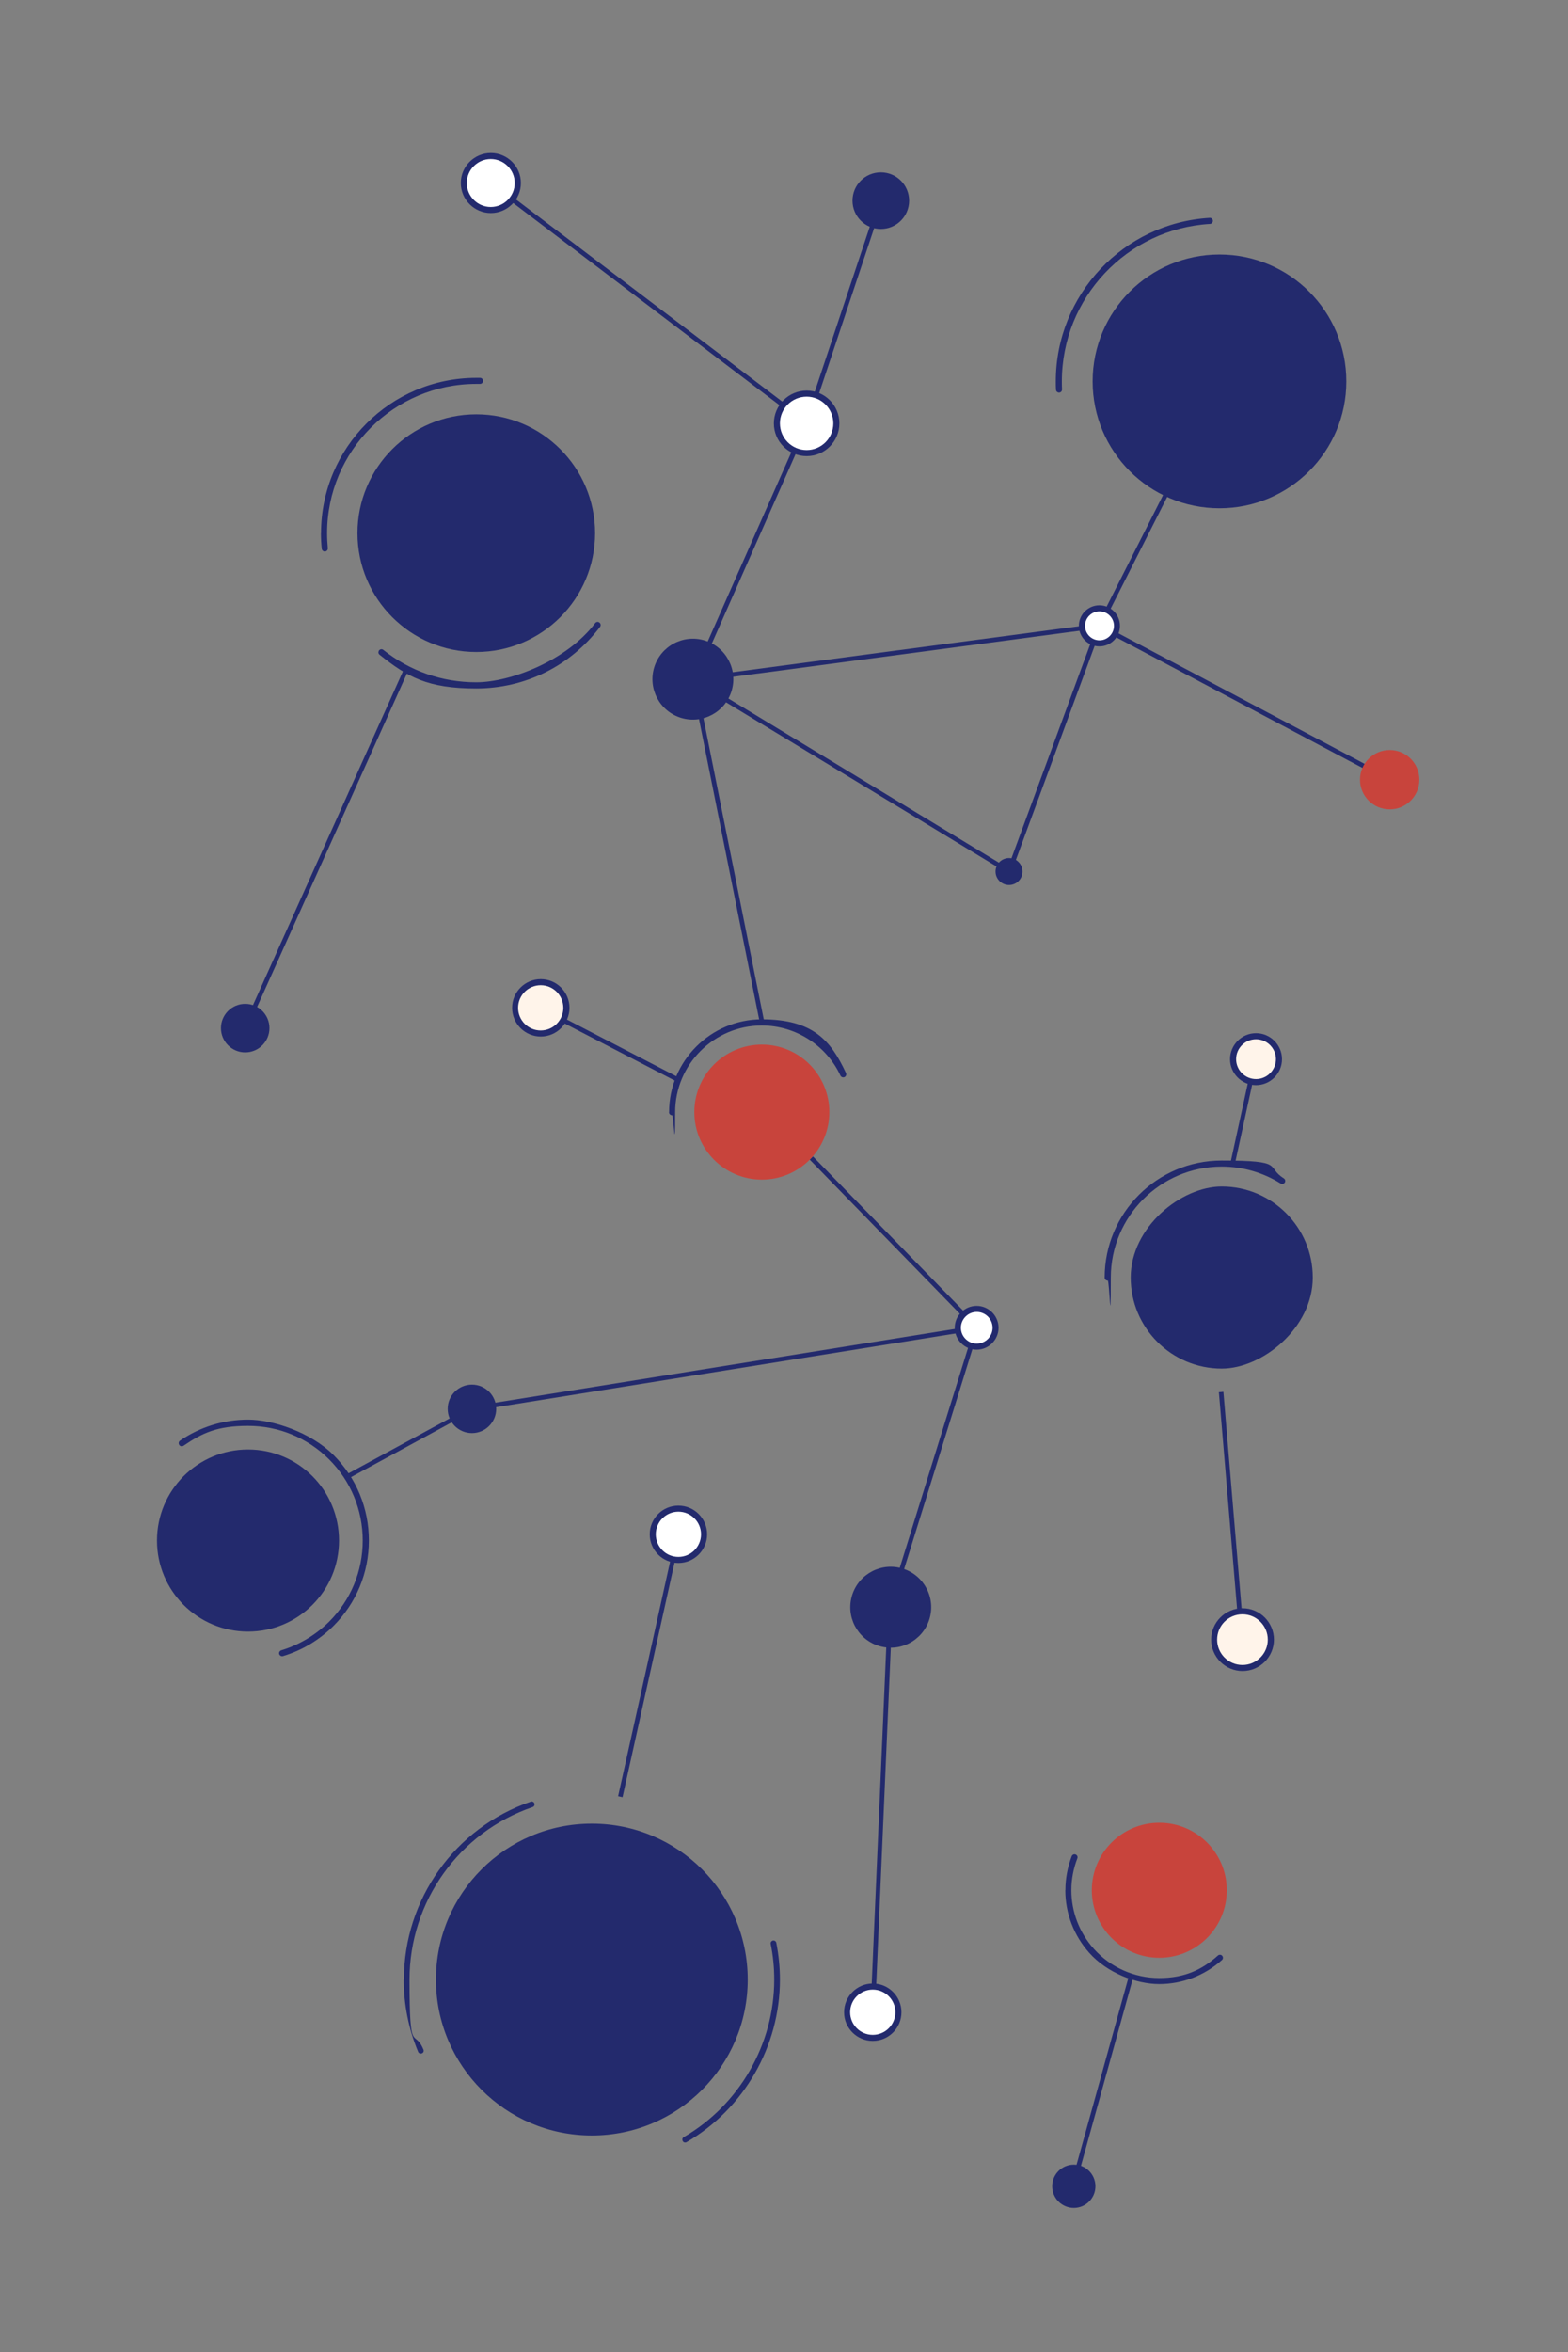 <?xml version="1.0" encoding="UTF-8"?>
<svg id="Layer_1" xmlns="http://www.w3.org/2000/svg" version="1.1" viewBox="0 0 1733 2599">
  <rect x="0" y="0" width="1733" height="2599" fill="#808080" stroke="none"/>
  <!-- Generator: Adobe Illustrator 29.6.1, SVG Export Plug-In . SVG Version: 2.1.1 Build 9)  -->
  <defs>
    <style>
      .st0 {
        fill: #c8443c;
      }

      .st1 {
        fill: #fff;
      }

      .st2 {
        fill: #fff4ea;
      }

      .st3 {
        fill: #232a6d;
      }
    </style>
  </defs>
  <polygon class="st3" points="1211.8 692.6 1349.2 421.1 1353.6 423.4 1218.5 690.4 1537 859.3 1534.7 863.8 1211.8 692.6"/>
  <path class="st3" d="M763,752.2l.6-1.3-.4-1.9,1.3-.2,124.7-282.1,82-245.9,4.8,1.6-82,246.1-123.6,279.5,448.7-59.6-102.4,278.3-2.6-1.6-344.1-208.8,74.7,372.9-4.9,1-75.6-377.4-.9-.6ZM1211.4,694.5l-437.8,58.2,340.3,206.5,97.4-264.7Z"/>
  <rect class="st3" x="714.5" y="115.7" width="5" height="438.5" transform="translate(16.6 703.4) rotate(-52.8)"/>
  <rect class="st3" x="1316.1" y="1225.8" width="118.7" height="5" transform="translate(-118.1 2309.8) rotate(-77.7)"/>
  <rect class="st3" x="1359.2" y="1537.1" width="5" height="275" transform="translate(-135.9 120.3) rotate(-4.8)"/>
  <polygon class="st3" points="894.9 1281.3 898.5 1277.8 1082.3 1466.4 1081.8 1467.9 986.5 1774.8 967.1 2223.5 962.1 2223.2 981.5 1773.9 981.6 1773.6 1076.6 1467.8 894.9 1281.3"/>
  <rect class="st3" x="1098.9" y="2297.6" width="240.1" height="5" transform="translate(-1323.7 2857.9) rotate(-74.5)"/>
  <rect class="st3" x="569.3" y="1837.7" width="296.7" height="5" transform="translate(-1234.2 2142.8) rotate(-77.5)"/>
  <polygon class="st3" points="382.3 1629.5 521.2 1554.1 1079 1464.6 1079.8 1469.6 522.4 1559 384.7 1633.9 382.3 1629.5"/>
  <rect class="st3" x="671.2" y="1067.4" width="5" height="171.4" transform="translate(-660 1221.3) rotate(-62.6)"/>
  <rect class="st3" x="142.5" y="934.8" width="435.6" height="5" transform="translate(-642.4 881.7) rotate(-65.8)"/>
  <path class="st3" d="M395.1,589.1h0c0-72.5,58.8-131.3,131.3-131.3h0c72.5,0,131.3,58.8,131.3,131.3h0c0,72.5-58.8,131.3-131.3,131.3h0c-72.5,0-131.3-58.8-131.3-131.3Z"/>
  <path class="st3" d="M354.8,589.1c0-94.6,77-171.6,171.6-171.6s2.8,0,4.2,0c1.9,0,3.4,1.7,3.3,3.4,0,1.9-1.6,3.3-3.4,3.3-1.4,0-2.7,0-4.1,0-90.9,0-164.9,74-164.9,164.9,0,5.6.3,11.2.8,16.6.2,1.9-1.2,3.5-3,3.7-1.8.2-3.5-1.2-3.7-3-.6-5.7-.9-11.5-.9-17.3ZM418.3,720.7c0-.7.2-1.5.7-2.1,1.2-1.5,3.3-1.7,4.7-.5,29.4,23.4,64.9,35.8,102.6,35.8s100-23.8,131.5-65.4c1.1-1.5,3.2-1.8,4.7-.6,1.5,1.1,1.8,3.2.7,4.7-32.8,43.3-82.7,68.1-136.9,68.1s-76.2-12.9-106.8-37.3c-.8-.7-1.3-1.6-1.3-2.6Z"/>
  <rect class="st3" x="1249.6" y="1311" width="201.2" height="201.2" rx="100.6" ry="100.6" transform="translate(2761.9 61.4) rotate(90)"/>
  <path class="st3" d="M1220.9,1411.6c0-71.3,58-129.3,129.3-129.3s48.1,6.8,68.7,19.7c1.6,1,2,3.1,1.1,4.6-1,1.6-3.1,2-4.6,1.1-19.5-12.2-42-18.7-65.1-18.7-67.6,0-122.6,55-122.6,122.6s-1.5,3.4-3.4,3.4-3.4-1.5-3.4-3.4Z"/>
  <path class="st3" d="M173.5,1702.2h0c0-55.6,45-100.6,100.6-100.6h0c55.6,0,100.6,45,100.6,100.6h0c0,55.6-45,100.6-100.6,100.6h0c-55.6,0-100.6-45-100.6-100.6Z"/>
  <path class="st3" d="M197.5,1594.6c0-1.1.5-2.1,1.5-2.8,22.2-15.2,48.2-23.2,75.2-23.2s69.2,13.9,94.4,39.1c25.2,25.2,39.1,58.7,39.1,94.4s-13.9,69.2-39.1,94.4c-15.6,15.6-34.9,27.1-55.8,33.4-1.8.5-3.6-.5-4.2-2.2-.6-1.8.5-3.6,2.2-4.2,19.9-6,38.2-17,53-31.7,23.9-23.9,37.1-55.8,37.1-89.6s-13.2-65.7-37.1-89.6c-23.9-23.9-55.8-37.1-89.6-37.1s-50.3,7.6-71.4,22c-1.5,1-3.6.7-4.7-.9-.4-.6-.6-1.2-.6-1.9Z"/>
  <path class="st3" d="M1207.6,421.4h0c0-77.5,62.8-140.2,140.2-140.2h0c77.5,0,140.2,62.8,140.2,140.2h0c0,77.5-62.8,140.2-140.2,140.2h0c-77.5,0-140.2-62.8-140.2-140.2Z"/>
  <path class="st3" d="M1166.9,421.4c0-95.7,74.7-175,170.1-180.7,1.9-.1,3.4,1.3,3.5,3.2,0,1.8-1.3,3.4-3.1,3.5-91.9,5.4-163.8,81.8-163.8,174,0,3,0,5.9.2,8.9,0,1.9-1.3,3.4-3.2,3.5-1.8,0-3.4-1.3-3.5-3.2-.2-3.1-.2-6.1-.2-9.2Z"/>
  <path class="st0" d="M1206.7,2088.6h0c0-41.2,33.4-74.6,74.6-74.6h0c41.2,0,74.6,33.4,74.6,74.6h0c0,41.2-33.4,74.6-74.6,74.6h0c-41.2,0-74.6-33.4-74.6-74.6Z"/>
  <path class="st3" d="M1177.5,2088.6c0-12.9,2.4-25.6,7-37.6.7-1.7,2.6-2.6,4.3-1.9,1.7.7,2.6,2.6,1.9,4.3-4.3,11.2-6.6,23.1-6.6,35.1,0,24,8.8,47,24.9,64.9,18.4,20.5,44.7,32.2,72.2,32.2s47-8.8,64.9-24.9c1.4-1.2,3.5-1.1,4.7.3,1.2,1.4,1.1,3.5-.3,4.7-19.1,17.1-43.7,26.6-69.3,26.6s-57.6-12.5-77.2-34.4c-17.1-19.1-26.6-43.7-26.6-69.3Z"/>
  <path class="st0" d="M767.4,1228.8h0c0-41.2,33.4-74.6,74.6-74.6h0c41.2,0,74.6,33.4,74.6,74.6h0c0,41.2-33.4,74.6-74.6,74.6h0c-41.2,0-74.6-33.4-74.6-74.6Z"/>
  <path class="st3" d="M739.5,1228.8c0-56.5,46-102.5,102.5-102.5s76.2,23.3,93,59.3c.8,1.7,0,3.7-1.6,4.5-1.7.8-3.7,0-4.5-1.6-15.7-33.7-49.8-55.4-86.9-55.4-52.8,0-95.8,43-95.8,95.8s-1.5,3.4-3.4,3.4-3.4-1.5-3.4-3.4Z"/>
  <path class="st3" d="M481.8,2187.3h0c0-95.2,77.2-172.3,172.3-172.3h0c95.2,0,172.3,77.2,172.3,172.3h0c0,95.2-77.2,172.3-172.3,172.3h0c-95.2,0-172.3-77.2-172.3-172.3Z"/>
  <path class="st3" d="M446.4,2187.3c0-88.8,56.4-167.8,140.2-196.6,1.7-.6,3.5.3,4,2,.6,1.7-.3,3.5-2,4-81.3,27.9-136,104.5-136,190.6s5.2,52.8,15.4,77.4c.7,1.6,0,3.5-1.7,4.1-1.6.7-3.5,0-4.2-1.7-10.5-25.3-15.9-52.2-15.9-79.8ZM754.1,2364.1c0-1.1.6-2.2,1.6-2.7,61.7-36,100-102.7,100-174.1,0-13.3-1.3-26.5-3.9-39.4-.4-1.7.8-3.4,2.5-3.7,1.7-.3,3.4.8,3.7,2.5,2.6,13.3,4,27,4,40.7,0,73.6-39.5,142.4-103.1,179.5-1.5.9-3.5.4-4.3-1.1-.3-.5-.4-1.1-.4-1.6Z"/>
  <path class="st3" d="M1115.2,977.9c-8.2,0-14.9-6.7-14.9-14.9s6.7-14.9,14.9-14.9,14.9,6.7,14.9,14.9-6.7,14.9-14.9,14.9Z"/>
  <circle class="st3" cx="766.2" cy="751.2" r="44.7" transform="translate(-174.8 1266.8) rotate(-73.2)"/>
  <path class="st3" d="M521.6,1583.5c-14.8,0-26.8-12-26.8-26.8s12-26.8,26.8-26.8,26.8,12,26.8,26.8-12,26.8-26.8,26.8Z"/>
  <circle class="st3" cx="984" cy="1774.4" r="44.7" transform="translate(-957.8 2362.7) rotate(-77.8)"/>
  <path class="st3" d="M1186.8,2439.6c-13.2,0-23.9-10.7-23.9-23.9s10.7-23.9,23.9-23.9,23.9,10.7,23.9,23.9-10.7,23.9-23.9,23.9Z"/>
  <path class="st3" d="M271,1162.8c-14.8,0-26.8-12-26.8-26.8s12-26.8,26.8-26.8,26.8,12,26.8,26.8-12,26.8-26.8,26.8Z"/>
  <path class="st3" d="M973.5,253c-17.3,0-31.3-14-31.3-31.3s14-31.3,31.3-31.3,31.3,14,31.3,31.3-14,31.3-31.3,31.3Z"/>
  <path class="st0" d="M1535.9,894.3c-18.1,0-32.8-14.7-32.8-32.8s14.7-32.8,32.8-32.8,32.8,14.7,32.8,32.8-14.7,32.8-32.8,32.8Z"/>
  <path class="st2" d="M1388.2,1195.6c-14,0-25.4-11.4-25.4-25.4s11.4-25.4,25.4-25.4,25.4,11.4,25.4,25.4-11.4,25.4-25.4,25.4Z"/>
  <path class="st3" d="M1359.5,1170.3c0-15.8,12.9-28.7,28.7-28.7s28.7,12.9,28.7,28.7-12.9,28.7-28.7,28.7-28.7-12.9-28.7-28.7ZM1410.2,1170.3c0-12.1-9.9-22-22-22s-22,9.9-22,22,9.9,22,22,22,22-9.9,22-22Z"/>
  <path class="st1" d="M891.5,500.6c-18.1,0-32.8-14.7-32.8-32.8s14.7-32.8,32.8-32.8,32.8,14.7,32.8,32.8-14.7,32.8-32.8,32.8Z"/>
  <path class="st3" d="M855.3,467.8c0-19.9,16.2-36.2,36.2-36.2s36.2,16.2,36.2,36.2-16.2,36.2-36.2,36.2-36.2-16.2-36.2-36.2ZM921,467.8c0-16.2-13.2-29.5-29.5-29.5s-29.5,13.2-29.5,29.5,13.2,29.5,29.5,29.5,29.5-13.2,29.5-29.5Z"/>
  <circle class="st2" cx="597.7" cy="1113.6" r="28.3"/>
  <path class="st3" d="M566,1113.6c0-17.5,14.2-31.7,31.7-31.7s31.7,14.2,31.7,31.7-14.2,31.7-31.7,31.7-31.7-14.2-31.7-31.7ZM622.6,1113.6c0-13.8-11.2-25-25-25s-25,11.2-25,25,11.2,25,25,25,25-11.2,25-25Z"/>
  <path class="st1" d="M749.8,1723.7c-15.7,0-28.3-12.7-28.3-28.3s12.7-28.3,28.3-28.3,28.3,12.7,28.3,28.3-12.7,28.3-28.3,28.3Z"/>
  <path class="st3" d="M718.1,1695.3c0-17.5,14.2-31.7,31.7-31.7s31.7,14.2,31.7,31.7-14.2,31.7-31.7,31.7-31.7-14.2-31.7-31.7ZM774.8,1695.3c0-13.8-11.2-25-25-25s-25,11.2-25,25,11.2,25,25,25,25-11.2,25-25Z"/>
  <path class="st2" d="M1373.3,1843c-17.3,0-31.3-14-31.3-31.3s14-31.3,31.3-31.3,31.3,14,31.3,31.3-14,31.3-31.3,31.3Z"/>
  <path class="st3" d="M1338.6,1811.7c0-19.1,15.6-34.7,34.7-34.7s34.7,15.6,34.7,34.7-15.6,34.7-34.7,34.7-34.7-15.6-34.7-34.7ZM1401.2,1811.7c0-15.4-12.5-28-28-28s-28,12.5-28,28,12.6,28,28,28,28-12.5,28-28Z"/>
  <path class="st1" d="M1079.4,1488c-11.5,0-20.9-9.3-20.9-20.9s9.3-20.9,20.9-20.9,20.9,9.3,20.9,20.9-9.3,20.9-20.9,20.9Z"/>
  <path class="st3" d="M1055.2,1467.1c0-13.4,10.9-24.2,24.2-24.2s24.2,10.9,24.2,24.2-10.9,24.2-24.2,24.2-24.2-10.9-24.2-24.2ZM1097,1467.1c0-9.7-7.9-17.5-17.5-17.5s-17.5,7.9-17.5,17.5,7.9,17.5,17.5,17.5,17.5-7.9,17.5-17.5Z"/>
  <path class="st1" d="M964.6,2251.7c-15.7,0-28.3-12.7-28.3-28.3s12.7-28.3,28.3-28.3,28.3,12.7,28.3,28.3-12.7,28.3-28.3,28.3Z"/>
  <path class="st3" d="M932.9,2223.4c0-17.5,14.2-31.7,31.7-31.7s31.7,14.2,31.7,31.7-14.2,31.7-31.7,31.7-31.7-14.2-31.7-31.7ZM989.6,2223.4c0-13.8-11.2-25-25-25s-25,11.2-25,25,11.2,25,25,25,25-11.2,25-25Z"/>
  <path class="st1" d="M542.5,232.1c-16.5,0-29.8-13.4-29.8-29.8s13.4-29.8,29.8-29.8,29.8,13.4,29.8,29.8-13.4,29.8-29.8,29.8Z"/>
  <path class="st3" d="M509.3,202.2c0-18.3,14.9-33.2,33.2-33.2s33.2,14.9,33.2,33.2-14.9,33.2-33.2,33.2-33.2-14.9-33.2-33.2ZM568.9,202.2c0-14.6-11.9-26.5-26.5-26.5s-26.5,11.9-26.5,26.5,11.9,26.5,26.5,26.5,26.5-11.9,26.5-26.5Z"/>
  <path class="st1" d="M1215.2,710.9c-10.7,0-19.4-8.7-19.4-19.4s8.7-19.4,19.4-19.4,19.4,8.7,19.4,19.4-8.7,19.4-19.4,19.4Z"/>
  <path class="st3" d="M1192.4,691.5c0-12.5,10.2-22.7,22.7-22.7s22.7,10.2,22.7,22.7-10.2,22.7-22.7,22.7-22.7-10.2-22.7-22.7ZM1231.2,691.5c0-8.8-7.2-16-16-16s-16,7.2-16,16,7.2,16,16,16,16-7.2,16-16Z"/>
</svg>